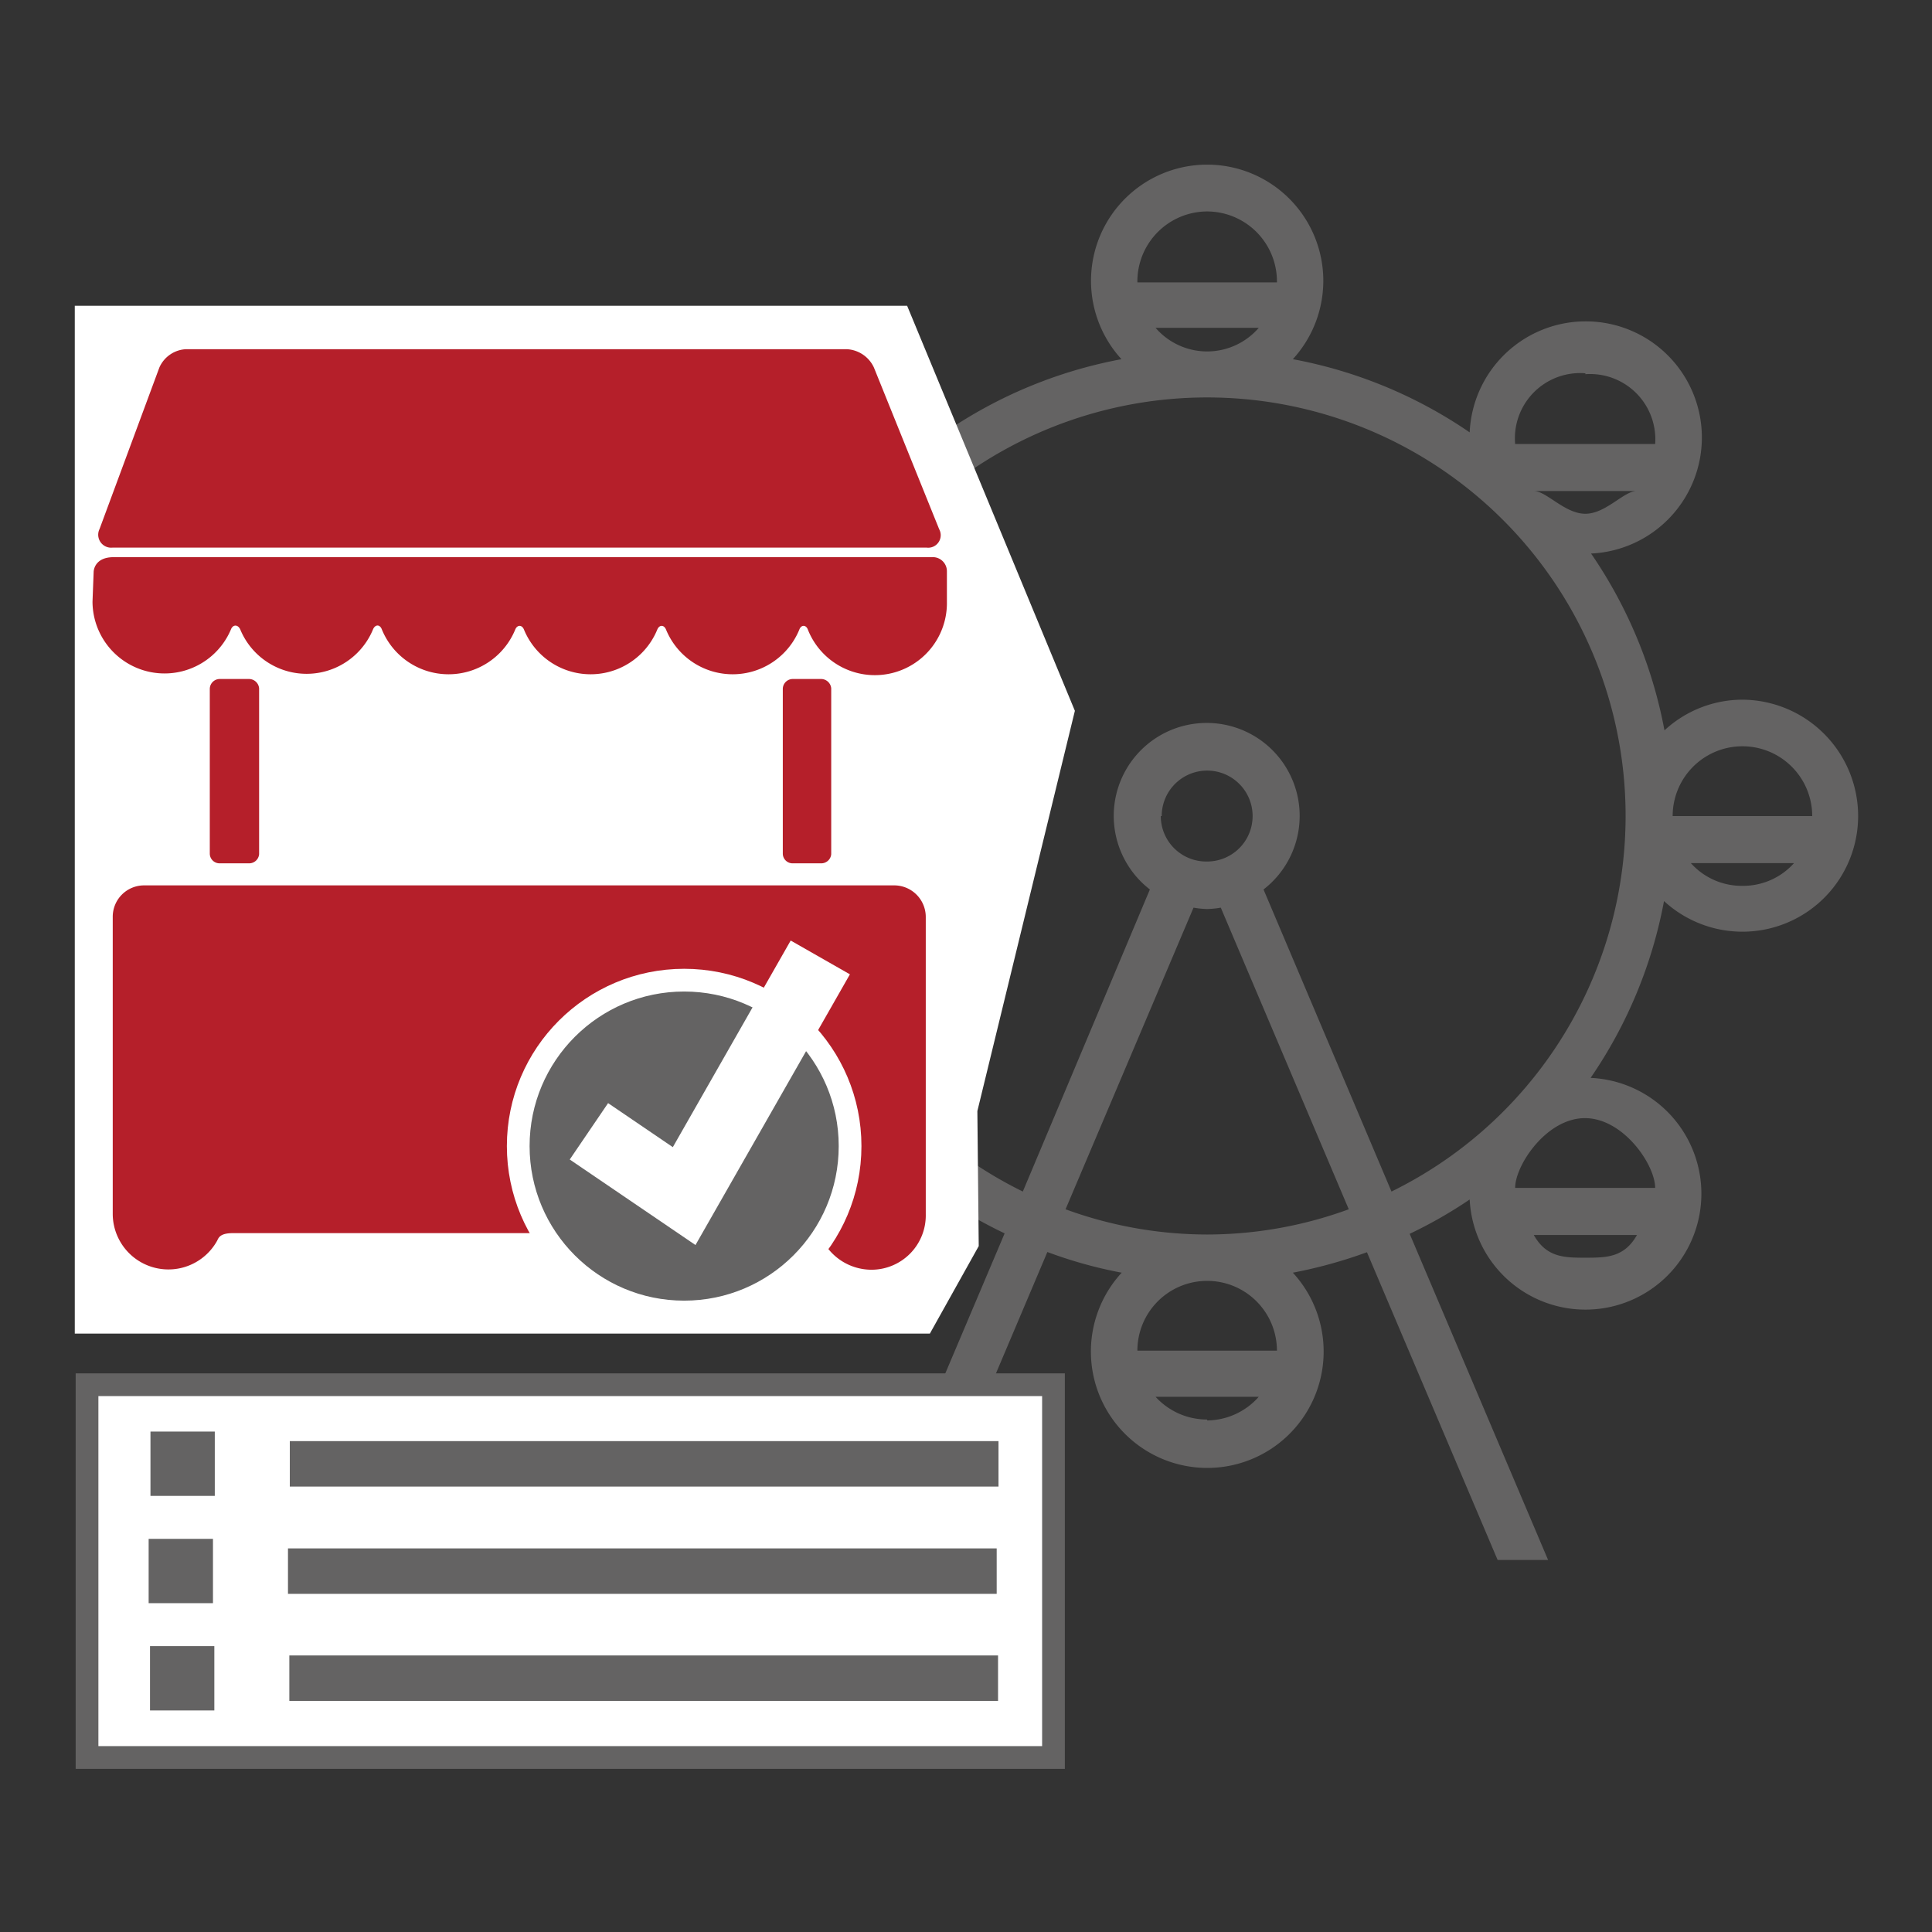 <svg xmlns="http://www.w3.org/2000/svg" id="svg50" version="1.1" viewBox="0 0 85 85"><rect x="0" y="0" width="85" height="85" fill="#333333" stroke="none"/><defs id="defs4"><style id="style2">.a{fill:#646363}.c{fill:#b51f2a}.e{stroke:#646363;stroke-miterlimit:10;fill:none;stroke-width:2px}</style></defs><path id="path8" d="M76.66 30.783a5.06 5.06 0 0 0-3.43 1.35 20.32 20.32 0 0 0-3.23-7.78 5.11 5.11 0 1 0-5.34-5.33 20.3 20.3 0 0 0-7.78-3.22 5.11 5.11 0 1 0-7.54 0 20.26 20.26 0 0 0-7.77 3.22 5.11 5.11 0 1 0-5.33 5.33 20.48 20.48 0 0 0-3.23 7.78 5.06 5.06 0 0 0-3.43-1.35 5.12 5.12 0 0 0 0 10.23 5.06 5.06 0 0 0 3.43-1.35 20.41 20.41 0 0 0 3.23 7.76 5.11 5.11 0 1 0 5.32 5.33 20.24 20.24 0 0 0 2.64 1.51l-6.09 14.37h2.23l5.74-13.55a19.74 19.74 0 0 0 3.27.91 5.12 5.12 0 1 0 7.53 0 20.92 20.92 0 0 0 3.26-.9l5.75 13.54h2.22l-6.09-14.35a20.24 20.24 0 0 0 2.64-1.51 5.1 5.1 0 1 0 5.32-5.35 20.32 20.32 0 0 0 3.23-7.78 5.09 5.09 0 0 0 8.54-3.76 5.12 5.12 0 0 0-5.09-5.1zm-47.08 8.19a3 3 0 0 1-2.27-1h4.54a3 3 0 0 1-2.27 1zm-3.06-3.07a3.07 3.07 0 1 1 6.13 0zm43.23-13.3c-.91 0-1.71-1-2.27-1h4.54c-.56-.02-1.36 1-2.27 1zm0-6.14a2.87 2.87 0 0 1 3.07 3.07h-6.16a2.87 2.87 0 0 1 3.09-3.11zm-16.64-7.16a3.08 3.08 0 0 1 3.07 3.12h-6.14a3.08 3.08 0 0 1 3.07-3.12zm2.27 5.12a3 3 0 0 1-4.54 0zm-18.91 2a2.86 2.86 0 0 1 3.07 3.07h-6.13a2.86 2.86 0 0 1 3.06-3.07zm-2.27 5.12h4.55c-.57 0-1.37 1-2.28 1-.91 0-1.7-.96-2.27-.96zm2.27 33.75c-.9 0-1.7 0-2.27-1h4.54c-.56 1.04-1.36 1.04-2.27 1.04zm-3.06-3.07c0-1 1.37-3.07 3.06-3.07s3.07 2 3.07 3.07zm19.7 10.23a3.06 3.06 0 0 1-2.27-1h4.54a3.06 3.06 0 0 1-2.27 1.04zm-3.07-3.03a3.07 3.07 0 0 1 6.14 0zm3.07-5.11a18.15 18.15 0 0 1-6.23-1.11l5.63-13.27a4.07 4.07 0 0 0 .6.06 3.93 3.93 0 0 0 .6-.06l5.63 13.27a18.15 18.15 0 0 1-6.23 1.11zm-2-18.41a2 2 0 1 1 2 2 2 2 0 0 1-2.04-2zm18.64 19.43c-.91 0-1.71 0-2.27-1h4.54c-.56 1-1.36 1-2.27 1zm3.07-3.07h-6.16c0-1 1.38-3.07 3.07-3.07s3.09 2.05 3.09 3.07zm-11.6.16-5.63-13.29a4.09 4.09 0 1 0-5 0L45 52.423a18.41 18.41 0 1 1 16.22 0zm15.44-13.45a3 3 0 0 1-2.27-1h4.54a3 3 0 0 1-2.27 1zm-3.07-3.07a3.07 3.07 0 0 1 6.14 0z" class="a" style="fill:#646363"/><path id="polygon10" d="m44 24.02-4.29 17.61.06 5.94-2.15 3.85H0V6.2h36.62z" style="fill:#fff" transform="translate(3.29 7.253)"/><g id="g22" transform="translate(3.29 7.253)"><path id="path12" d="M42.66 19.86a.55.55 0 0 1-.55.81H6.29a.57.57 0 0 1-.57-.82l2.63-7.1a1.35 1.35 0 0 1 1.18-.81h29.06a1.39 1.39 0 0 1 1.2.81zm0 0" class="c" style="fill:#b51f2a" transform="translate(-4.63 -3.83)"/><path id="path14" d="M5.41 23.05a3.17 3.17 0 0 0 6.09 1.22c.09-.23.31-.22.41 0a3.16 3.16 0 0 0 5.84 0c.09-.22.3-.24.39 0a3.17 3.17 0 0 0 5.87 0c.09-.21.29-.21.38 0a3.17 3.17 0 0 0 5.87 0c.09-.21.29-.21.38 0a3.17 3.17 0 0 0 5.87 0c.08-.21.29-.21.37 0A3.17 3.17 0 0 0 43 23.05v-1.34a.62.62 0 0 0-.66-.62h-36c-.88 0-.88.65-.88.65zm0 0" class="c" style="fill:#b51f2a" transform="translate(-4.63 -3.83)"/><path id="path16" d="M42.07 49.47V36.92a1.39 1.39 0 0 0-1.39-1.39h-33a1.38 1.38 0 0 0-1.38 1.39V50a2.45 2.45 0 0 0 4.59 1.17c.06-.11.1-.34.69-.34h25.25c.55 0 .65.23.71.33a2.44 2.44 0 0 0 2.15 1.28A2.39 2.39 0 0 0 42.07 50v-.55zm0 0" class="c" style="fill:#b51f2a" transform="translate(-4.63 -3.83)"/><path id="path18" d="M12.74 26.86a.45.45 0 0 0-.44-.41H11a.44.44 0 0 0-.43.44v7.24a.43.43 0 0 0 .43.43h1.3a.44.44 0 0 0 .44-.4v-7.29zm0 0" class="c" style="fill:#b51f2a" transform="translate(-4.63 -3.83)"/><path id="path20" d="M37.91 26.86a.45.45 0 0 0-.44-.41h-1.26a.44.44 0 0 0-.43.44v7.24a.43.43 0 0 0 .43.43h1.26a.44.44 0 0 0 .44-.4v-7.29zm0 0" class="c" style="fill:#b51f2a" transform="translate(-4.63 -3.83)"/></g><path id="rect24" d="M3.829 60.923h42.52v16.4H3.829z" style="fill:#fff;stroke:#646363;stroke-miterlimit:10"/><g id="g30" transform="translate(3.29 7.253)"><path id="line26" d="M9.46 57.15h31.18" class="e" style="fill:none;stroke:#646363;stroke-width:2px;stroke-miterlimit:10"/><path id="rect28" d="M3.33 55.73h2.83v2.83H3.33z" class="a" style="fill:#646363"/></g><g id="g36" transform="translate(3.29 7.253)"><path id="line32" d="M9.38 61.87h31.18" class="e" style="fill:none;stroke:#646363;stroke-width:2px;stroke-miterlimit:10"/><path id="rect34" d="M3.25 60.45h2.83v2.83H3.25z" class="a" style="fill:#646363"/></g><g id="g42" transform="translate(3.29 7.253)"><path id="line38" d="M9.44 66.58h31.18" class="e" style="fill:none;stroke:#646363;stroke-width:2px;stroke-miterlimit:10"/><path id="rect40" d="M3.31 65.17h2.83V68H3.31z" class="a" style="fill:#646363"/></g><g id="g48" transform="translate(3.29 7.253)"><circle id="circle44" cx="26.81" cy="43.17" r="7.3" style="fill:#646363;stroke:#fff;stroke-miterlimit:10"/><path id="polyline46" d="m22.62 42.52 4.19 2.85 5.99-10.5" style="fill:#646363;stroke:#fff;stroke-width:3px;stroke-miterlimit:10"/></g></svg>